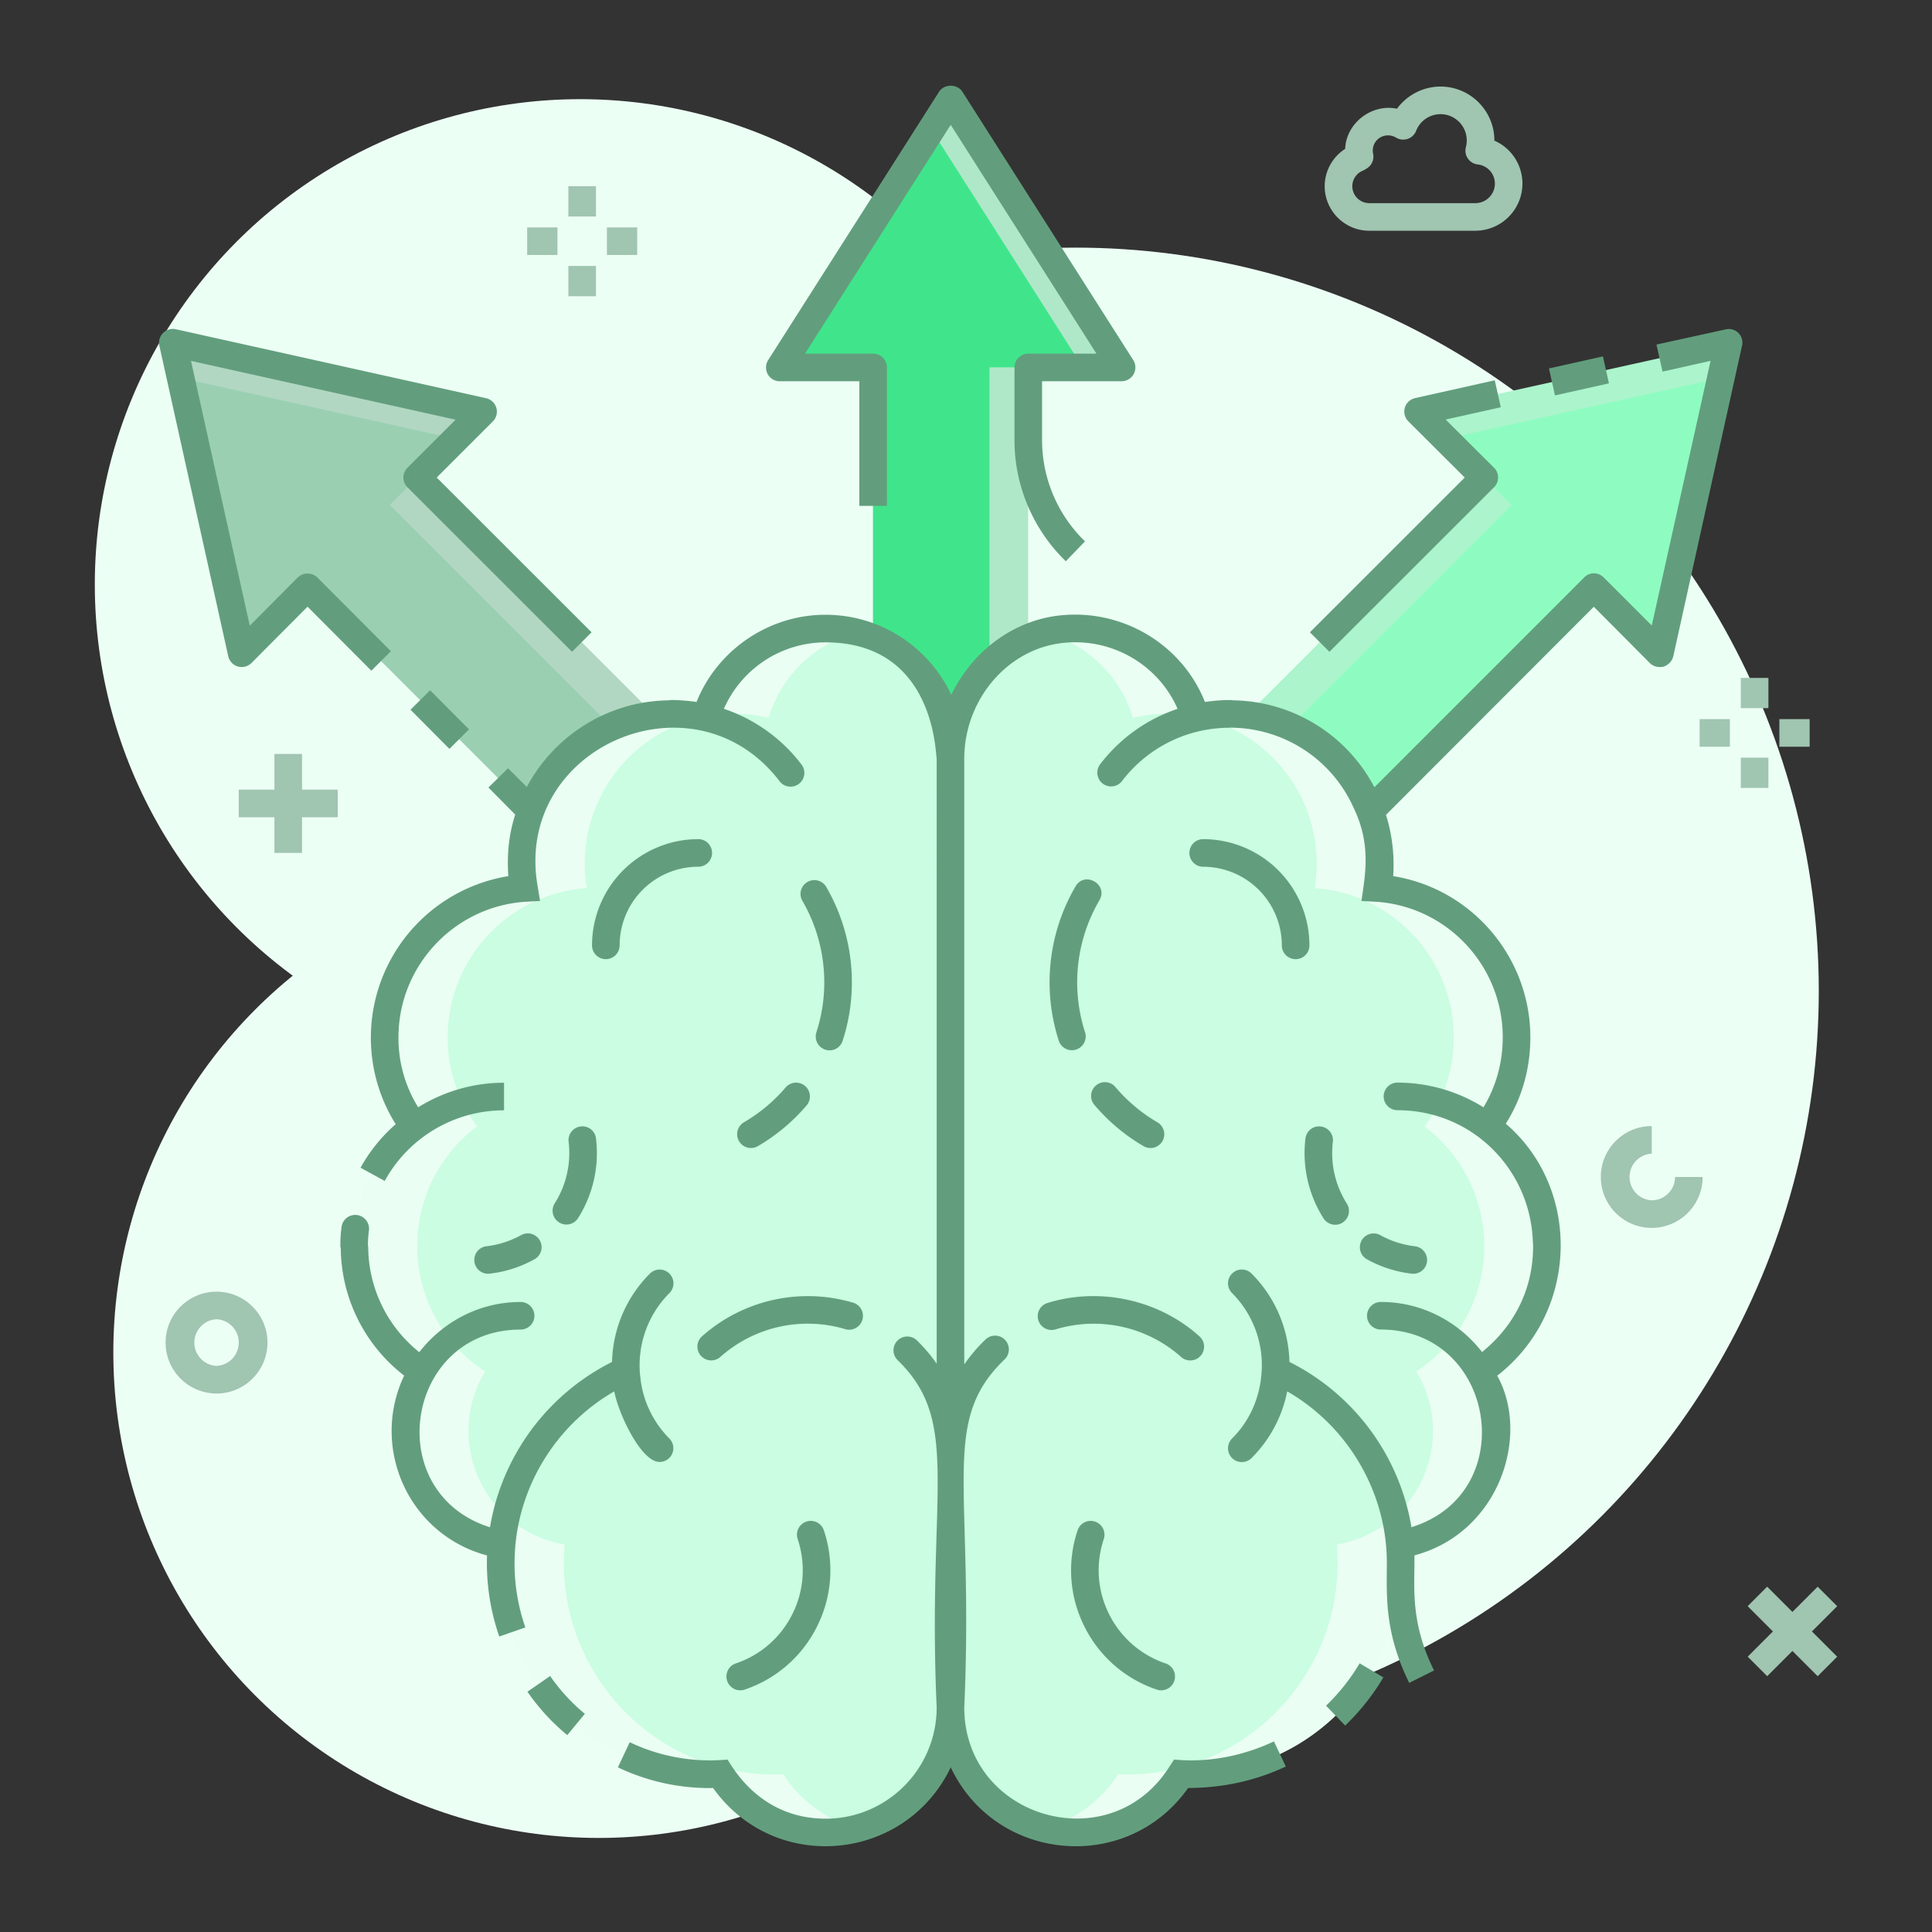<svg xmlns="http://www.w3.org/2000/svg" viewBox="0 0 70 70" id="DecisionMaking"><rect x="0" y="0" width="70" height="70" fill="#333333" stroke="none"/><circle cx="38.964" cy="35.906" r="26.934" fill="#ecfff5" class="colorecf7ff svgShape"></circle><circle cx="21.693" cy="49.005" r="17.587" fill="#ecfff5" class="colorecf7ff svgShape"></circle><circle cx="21.022" cy="21.18" r="17.587" fill="#ecfff5" class="colorecf7ff svgShape"></circle><path fill="#b1d7c2" d="m17.502 14.915-2.39 2.39 10.855 10.854-3.974 3.974-10.854-10.854-2.391 2.39-2.213-9.978-.283-1.272z" class="colorb1c6d7 svgShape"></path><path fill="#9acfb2" d="m16.512 15.905-2.39 2.39 10.855 10.854-2.984 2.984-10.854-10.854-2.391 2.39-2.213-9.978z" class="color9ab7cf svgShape"></path><path fill="#abf4cc" d="m51.391 14.915 2.39 2.39-10.854 10.854 3.974 3.974 10.854-10.854 2.39 2.39 2.213-9.978.283-1.272z" class="colorf4abab svgShape"></path><path fill="#8efcc0" d="m52.381 15.905 2.39 2.39-10.854 10.854 2.984 2.984 10.854-10.854 2.39 2.39 2.213-9.978z" class="colorfc938e svgShape"></path><path fill="#afe8c9" d="M40.632 13.309h-3.38v15.35h-5.62v-15.35h-3.38l5.49-8.62.7-1.1z" class="colorafe1e8 svgShape"></path><path fill="#40e58b" d="M39.232 13.309h-3.38v15.35h-4.22v-15.35h-3.38l5.49-8.62z" class="color77d3e3 svgShape"></path><path fill="#cafde1" d="M34.447 61.866a4.52 4.52 0 0 0 4.522 4.52c1.61 0 3.023-.838 3.825-2.105a7.66 7.66 0 0 0 7.924-8.324 4.169 4.169 0 0 0 2.882-6.268 5.416 5.416 0 0 0 2.456-4.538c0-1.774-.851-3.35-2.168-4.339a5.42 5.42 0 0 0-3.972-8.633 5.423 5.423 0 0 0-6.592-6.166 4.536 4.536 0 0 0-4.347-3.246c-2.5 0-4.53 2.03-4.53 4.531v34.568z" class="colorfde5ca svgShape"></path><path fill="#eafef3" d="M37.837 22.914c.359-.099.743-.148 1.139-.148 2.044 0 3.753 1.35 4.335 3.195a5.67 5.67 0 0 0-1.028-.1c-.434 0-.842.05-1.239.15a4.543 4.543 0 0 0-3.207-3.097zm15.766 26.777a4.11 4.11 0 0 1 .594 2.155 4.158 4.158 0 0 1-3.48 4.112c.025.223.037.446.037.669a7.664 7.664 0 0 1-7.666 7.666c-.1 0-.198-.012-.297-.012a4.533 4.533 0 0 1-3.827 2.105c-.384 0-.768-.05-1.127-.148a4.57 4.57 0 0 0 2.675-1.957c.099 0 .198.012.297.012 4.223 0 7.654-3.43 7.654-7.666 0-.223-.012-.446-.025-.67a4.17 4.17 0 0 0 3.48-4.11 4.12 4.12 0 0 0-.606-2.156 5.405 5.405 0 0 0 2.464-4.545 5.424 5.424 0 0 0-2.167-4.335 5.4 5.4 0 0 0 1.065-3.22 5.426 5.426 0 0 0-5.04-5.413 5.432 5.432 0 0 0-4.199-6.193c.359-.086.743-.123 1.127-.123a5.423 5.423 0 0 1 5.35 6.316 5.417 5.417 0 0 1 3.976 8.633 5.424 5.424 0 0 1 2.167 4.335c0 1.907-.978 3.579-2.452 4.545z" class="colorfef8ea svgShape"></path><path fill="#daf7e7" d="M43.435 25.986c-.038.012-.075.012-.112.025 0-.013-.012-.038-.012-.05.05.012.086.012.124.025z" class="colordaeff7 svgShape"></path><path fill="#cafde1" d="M34.447 61.866a4.52 4.52 0 0 1-4.523 4.52 4.517 4.517 0 0 1-3.825-2.105 7.66 7.66 0 0 1-7.924-8.324 4.169 4.169 0 0 1-2.882-6.268 5.416 5.416 0 0 1-2.456-4.538c0-1.774.852-3.35 2.168-4.339a5.42 5.42 0 0 1 3.972-8.633 5.423 5.423 0 0 1 6.592-6.166 4.536 4.536 0 0 1 4.347-3.246c2.5 0 4.53 2.03 4.53 4.531v34.568z" class="colorfde5ca svgShape"></path><path fill="#eafef3" d="M31.057 22.914a4.291 4.291 0 0 0-1.14-.148c-2.043 0-3.752 1.35-4.335 3.195a5.67 5.67 0 0 1 1.028-.1c.434 0 .843.05 1.239.15a4.543 4.543 0 0 1 3.208-3.097zM15.29 49.691a4.11 4.11 0 0 0-.594 2.155 4.158 4.158 0 0 0 3.48 4.112 6.066 6.066 0 0 0-.037.669 7.664 7.664 0 0 0 7.666 7.666c.1 0 .199-.012.298-.012a4.533 4.533 0 0 0 3.827 2.105c.384 0 .768-.05 1.127-.148a4.57 4.57 0 0 1-2.676-1.957c-.099 0-.198.012-.297.012-4.223 0-7.654-3.43-7.654-7.666 0-.223.013-.446.025-.67a4.17 4.17 0 0 1-3.48-4.11c0-.794.223-1.524.607-2.156a5.405 5.405 0 0 1-2.465-4.545c0-1.771.855-3.344 2.167-4.335a5.4 5.4 0 0 1-1.065-3.22 5.426 5.426 0 0 1 5.041-5.413 5.432 5.432 0 0 1 4.199-6.193 4.837 4.837 0 0 0-1.127-.123 5.423 5.423 0 0 0-5.35 6.316 5.417 5.417 0 0 0-3.977 8.633 5.424 5.424 0 0 0-2.167 4.335c0 1.907.979 3.579 2.452 4.545z" class="colorfef8ea svgShape"></path><path fill="#daf7e7" d="M25.459 25.986c.037.012.074.012.111.025 0-.013.012-.038.012-.05-.05.012-.086.012-.123.025z" class="colordaeff7 svgShape"></path><path fill="#629e7d" d="m14.874 25.715.71-.706 1.41 1.418-.71.706zM14.163 23.594l-2.666-2.673a.514.514 0 0 0-.708 0L9.05 22.67 6.92 13.076l9.586 2.13-1.744 1.742a.5.5 0 0 0 0 .707l5.965 5.961.707-.707-5.611-5.607 2.034-2.033a.5.5 0 0 0-.245-.841L6.371 11.929a.501.501 0 0 0-.597.597L8.27 23.777a.5.5 0 0 0 .842.244l2.031-2.039 2.312 2.319.708-.707zm48.824-11.53a.493.493 0 0 0-.46-.13l-2.51.55.22.98 1.74-.39-2.13 9.59-1.74-1.74c-.1-.1-.22-.15-.36-.15a.47.47 0 0 0-.35.15l-7.6 7.6a5.878 5.878 0 0 0-5.13-3.15c-.03-.01-.07-.01-.1-.01h-.01c-.2 0-.39.01-.58.03-.06.01-.12.01-.18.02-.05.01-.09.01-.14.02-.86-2.17-3.16-3.48-5.52-3.1-1.61.27-2.96 1.37-3.67 2.84-.8-1.71-2.54-2.9-4.56-2.9-2.06 0-3.92 1.28-4.67 3.16-.158-.032-.899-.097-1.01-.06-2.23.03-4.16 1.3-5.14 3.14l-.68-.68-.71.7.97.98c-.255.795-.295 1.502-.25 2.23a5.932 5.932 0 0 0-4.98 5.84c0 1.13.31 2.2.89 3.13l.011.016a5.9 5.9 0 0 0-1.275 1.578l.877.48a4.926 4.926 0 0 1 4.322-2.559v-1c-1.121 0-2.192.321-3.112.89 0-.002-.002-.003-.003-.005a4.76 4.76 0 0 1-.71-2.53c0-2.58 2.01-4.73 4.58-4.91l.55-.03-.09-.55c-.865-5.023 5.646-7.84 8.756-3.805a.5.5 0 1 0 .791-.61 5.892 5.892 0 0 0-2.796-1.997 4.024 4.024 0 0 1 3.68-2.408c4.001 0 3.987 4.12 4.03 4.22V49.41a5.767 5.767 0 0 0-.731-.858.5.5 0 0 0-.695.718c2.345 2.266 1.075 4.737 1.425 12.594 0 2.22-1.8 4.03-4.02 4.03-2.483 0-3.46-2.042-3.56-2.14-.1-.007-1.715.243-3.54-.63l-.43.91c1.07.51 2.24.77 3.45.75 2.244 3.14 6.968 2.677 8.61-.75 1.634 3.452 6.395 3.87 8.6.75 1.25-.01 2.41-.25 3.54-.78l-.43-.91c-1.937.91-3.519.652-3.62.66l-.17.26c-2.155 3.407-7.43 1.864-7.43-2.15.357-8.052-.894-10.333 1.444-12.594a.5.5 0 1 0-.694-.718c-.283.272-.533.569-.75.885V27.494c0-2.06 1.45-3.85 3.36-4.17 1.85-.3 3.638.69 4.369 2.358a5.892 5.892 0 0 0-2.797 1.997.5.5 0 1 0 .792.61 4.895 4.895 0 0 1 3.903-1.921l.015-.003a4.904 4.904 0 0 1 4.468 2.909c.629 1.31.427 2.364.28 3.37l.55.03c2.57.18 4.57 2.33 4.57 4.91 0 .909-.24 1.777-.698 2.536a5.88 5.88 0 0 0-3.116-.895.5.5 0 1 0 0 1c2.692 0 4.79 2.12 4.903 4.714.003.072.011.143.011.215 0 2.52-1.767 3.735-1.846 3.835-.856-1.098-2.175-1.817-3.671-1.817a.5.5 0 1 0 0 1c4.165 0 5.104 5.923 1.11 7.161a8.218 8.218 0 0 0-4.421-5.988 4.69 4.69 0 0 0-1.366-3.195.5.5 0 1 0-.707.707 3.697 3.697 0 0 1 1.045 3.06l-.013.034.01.004c-.1.79-.437 1.554-1.042 2.159a.5.5 0 1 0 .707.707 4.688 4.688 0 0 0 1.285-2.409c2.218 1.275 3.61 3.674 3.61 6.212 0 1.164-.104 2.492.81 4.35l.9-.45c-.846-1.69-.71-2.99-.71-3.895h.001l-.002-.275c3.082-.82 4.205-4.348 3-6.51 2.965-2.297 3.056-6.78.31-9.13.59-.93.89-2 .89-3.13 0-2.92-2.14-5.39-4.97-5.84a6.03 6.03 0 0 0-.26-2.22l7.53-7.54 2.03 2.04c.13.13.32.17.5.13.17-.06.31-.2.35-.38l2.49-11.25a.493.493 0 0 0-.13-.46z" class="color62809e svgShape"></path><path fill="#629e7d" d="m48.167 23.616 5.965-5.961a.5.5 0 0 0 0-.708l-1.753-1.746 1.997-.445-.218-.977-2.887.645a.5.5 0 0 0-.244.842l2.043 2.036-5.61 5.607.707.707zM56.122 13.35l1.955-.437.218.977-1.955.436zM28.256 13.813h2.88v4.515h1v-5.015a.5.5 0 0 0-.5-.5h-2.468l5.278-8.29 5.28 8.29h-2.47a.5.5 0 0 0-.5.5v2.644c0 1.642.679 3.237 1.861 4.378l.695-.721a5.104 5.104 0 0 1-1.556-3.657v-2.144h2.88a.5.5 0 0 0 .423-.768l-6.19-9.721c-.184-.29-.66-.29-.845 0l-6.19 9.72a.499.499 0 0 0 .422.77zM48.045 61.8l.693.72a8.23 8.23 0 0 0 1.384-1.745l-.86-.51a7.247 7.247 0 0 1-1.217 1.535zm3.083-15.655a.5.5 0 1 0 .121-.992 3.39 3.39 0 0 1-1.236-.401.5.5 0 0 0-.485.875c.497.275 1.036.45 1.6.518zm-3.272-5.33a.495.495 0 0 0-.557.436 4.405 4.405 0 0 0 .65 2.884.5.5 0 1 0 .844-.536 3.405 3.405 0 0 1-.501-2.227.5.5 0 0 0-.436-.557zm-8.187-.763a6.886 6.886 0 0 0 1.763 1.475.501.501 0 0 0 .684-.179.501.501 0 0 0-.179-.684 5.884 5.884 0 0 1-1.508-1.26.5.5 0 1 0-.76.648zm-.699-7.939a6.892 6.892 0 0 0-.607 5.598.5.5 0 0 0 .951-.309 5.887 5.887 0 0 1 .52-4.783c.334-.573-.53-1.075-.864-.506zm.706 23.018a.498.498 0 0 0-.632.316 4.535 4.535 0 0 0 .248 3.487 4.54 4.54 0 0 0 2.641 2.29.501.501 0 0 0 .316-.95 3.544 3.544 0 0 1-2.063-1.787 3.544 3.544 0 0 1-.194-2.724.5.5 0 0 0-.316-.632zm3.45-5.84a.499.499 0 0 0 .334-.871c-1.478-1.334-3.625-1.795-5.51-1.21a.5.5 0 0 0 .298.955 4.763 4.763 0 0 1 4.542.997.495.495 0 0 0 .335.129zm3.317-15.038a.5.5 0 1 0 1 0 3.853 3.853 0 0 0-3.849-3.849.5.5 0 1 0 0 1 2.852 2.852 0 0 1 2.849 2.849zm-26.51 26.472-.823.569c.408.59.893 1.119 1.444 1.572l.636-.771a6.713 6.713 0 0 1-1.257-1.37zm-1.289-4.095c0-2.574 1.416-4.955 3.61-6.217.174.87.99 2.556 1.64 2.556a.498.498 0 0 0 .353-.854 3.683 3.683 0 0 1-1.041-2.159c.003 0 .006-.003.009-.004l-.013-.034a3.697 3.697 0 0 1 1.046-3.06.5.5 0 1 0-.707-.707 4.69 4.69 0 0 0-1.366 3.195 8.218 8.218 0 0 0-4.422 5.99c-3.982-1.256-3.068-7.163 1.11-7.163a.5.5 0 1 0 0-1c-1.497 0-2.817.72-3.672 1.819a4.908 4.908 0 0 1-1.85-3.842h-.01c0-.195.01-.384.036-.57a.5.5 0 0 0-.99-.14 5.009 5.009 0 0 0-.045.71c0 .025.01.047.014.071a5.907 5.907 0 0 0 2.297 4.62c-1.24 2.618.163 5.757 3.003 6.516a8.124 8.124 0 0 0 .443 2.937l.945-.328a7.105 7.105 0 0 1-.392-2.336h.002z" class="color62809e svgShape"></path><path fill="#629e7d" d="M17.765 46.144a4.378 4.378 0 0 0 1.6-.518.5.5 0 0 0-.485-.875 3.39 3.39 0 0 1-1.236.401.5.5 0 1 0 .12.992zm2.49-1.856a.497.497 0 0 0 .69-.154 4.405 4.405 0 0 0 .649-2.884.494.494 0 0 0-.557-.436.5.5 0 0 0-.435.557 3.405 3.405 0 0 1-.502 2.227.499.499 0 0 0 .155.69zm8.209-4.886a5.891 5.891 0 0 1-1.508 1.26.5.5 0 0 0 .505.864 6.882 6.882 0 0 0 1.764-1.475.5.5 0 1 0-.761-.649zm1.437-1.371a.498.498 0 0 0 .63-.321 6.892 6.892 0 0 0-.608-5.598.501.501 0 0 0-.863.506 5.887 5.887 0 0 1 .52 4.783.5.5 0 0 0 .321.63zm-3.257 22.243a.501.501 0 0 0 .316.95 4.54 4.54 0 0 0 2.641-2.29 4.535 4.535 0 0 0 .248-3.488.499.499 0 1 0-.948.316 3.544 3.544 0 0 1-.194 2.724 3.544 3.544 0 0 1-2.063 1.788zm-1.247-11.15a.499.499 0 0 0 .706.037 4.76 4.76 0 0 1 4.543-.997.501.501 0 0 0 .297-.955 5.775 5.775 0 0 0-5.51 1.21.5.5 0 0 0-.036.706zm-.098-18.72a3.853 3.853 0 0 0-3.849 3.848.5.5 0 1 0 1 0 2.852 2.852 0 0 1 2.849-2.849.5.5 0 1 0 0-1z" class="color62809e svgShape"></path><path fill="#a0c5b1" d="M7.846 50.489C6.828 50.489 6 49.662 6 48.644S6.828 46.8 7.846 46.8s1.845.828 1.845 1.845-.828 1.845-1.845 1.845zm0-2.69a.846.846 0 0 0 0 1.69.846.846 0 0 0 0-1.69zM53.455 8.36H49.61c-.89 0-1.614-.724-1.614-1.614 0-.552.289-1.063.742-1.353.036-.936.964-1.645 1.877-1.454a1.966 1.966 0 0 1 1.577-.803c1.077 0 1.952.876 1.952 1.953v.006a1.7 1.7 0 0 1 1.017 1.558 1.71 1.71 0 0 1-1.707 1.707zm-3.168-3.455a.549.549 0 0 0-.536.667.5.5 0 0 1-.206.515 1.363 1.363 0 0 1-.165.096.606.606 0 0 0-.383.563c0 .339.275.614.614.614h3.844c.39 0 .707-.317.707-.707a.698.698 0 0 0-.622-.695.502.502 0 0 1-.424-.642.953.953 0 0 0-.923-1.18.95.95 0 0 0-.884.604.502.502 0 0 1-.728.246.566.566 0 0 0-.294-.081zM20.593 6.746h1v1.097h-1zM20.593 9.636h1v1.097h-1zM21.99 8.239h1.097v1H21.99zM19.1 8.239h1.097v1H19.1zM63.073 24.561h1v1.097h-1zM63.073 27.452h1v1.097h-1zM64.47 26.055h1.097v1H64.47zM61.58 26.055h1.097v1H61.58zM9.943 27.316h1v3.587h-1z" class="colora0afc5 svgShape"></path><path fill="#a0c5b1" d="M8.65 28.61h3.587v1H8.65zM63.321 58.195l.707-.707 2.536 2.537-.707.707z" class="colora0afc5 svgShape"></path><path fill="#a0c5b1" d="m63.322 60.024 2.536-2.536.707.707-2.536 2.536zM59.846 44.489c-1.018 0-1.845-.827-1.845-1.845s.827-1.845 1.845-1.845v1a.846.846 0 0 0 0 1.69.846.846 0 0 0 .845-.845h1a1.847 1.847 0 0 1-1.845 1.845z" class="colora0afc5 svgShape"></path></svg>